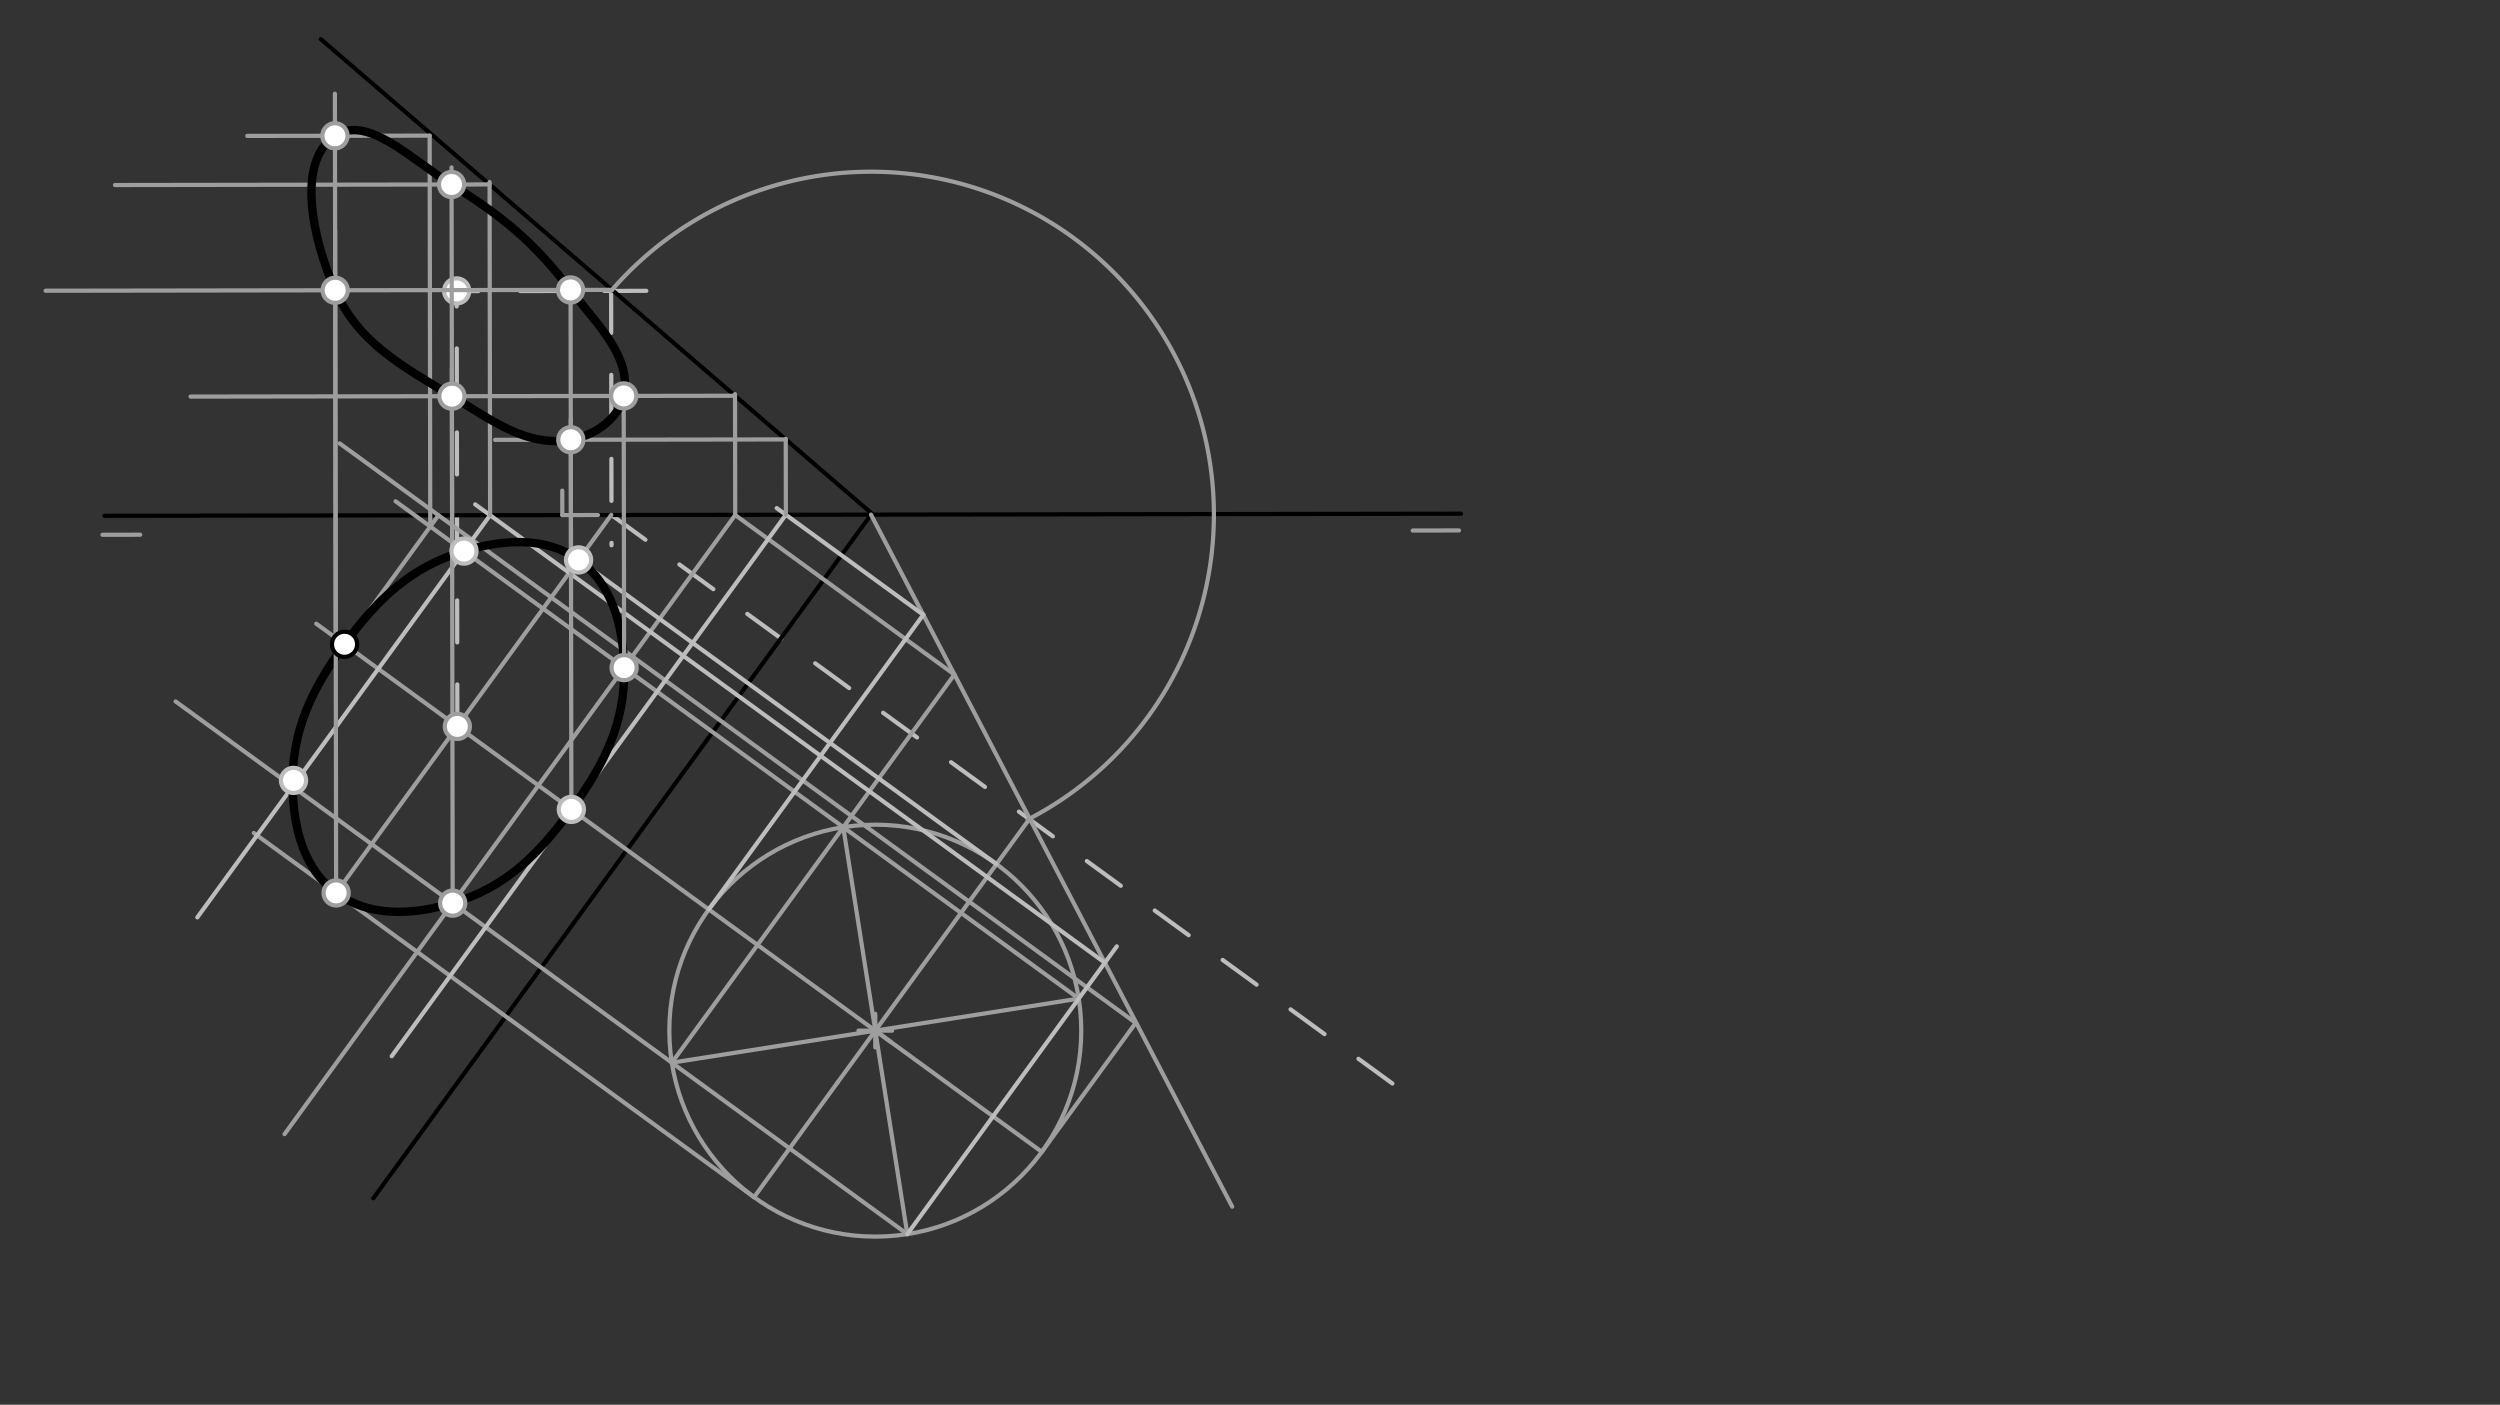 <svg xmlns="http://www.w3.org/2000/svg" class="svg--1it" height="100%" preserveAspectRatio="xMidYMid meet" viewBox="0 0 595.276 334.488" width="100%"><rect x="0" y="0" width="595.276" height="334.488" fill="#333333" stroke="none"/><defs><marker id="marker-arrow" markerHeight="16" markerUnits="userSpaceOnUse" markerWidth="24" orient="auto-start-reverse" refX="24" refY="4" viewBox="0 0 24 8"><path d="M 0 0 L 24 4 L 0 8 z" stroke="inherit"></path></marker></defs><g class="aux-layer--1FB"><g class="element--2qn"><line stroke="#BDBDBD" stroke-dasharray="10" stroke-linecap="round" stroke-width="1" x1="108.901" x2="108.74" y1="172.964" y2="69.271"></line></g><g class="element--2qn"><line stroke="#BDBDBD" stroke-dasharray="10" stroke-linecap="round" stroke-width="1" x1="153.891" x2="108.74" y1="69.252" y2="69.322"></line></g><g class="element--2qn"><line stroke="#BDBDBD" stroke-dasharray="10" stroke-linecap="round" stroke-width="1" x1="145.517" x2="145.611" y1="69.265" y2="129.832"></line></g><g class="element--2qn"><line stroke="#BDBDBD" stroke-dasharray="10" stroke-linecap="round" stroke-width="1" x1="145.6" x2="333.455" y1="122.633" y2="259.387"></line></g><g class="element--2qn"><circle cx="108.74" cy="69.271" r="3" stroke="#BDBDBD" stroke-width="1" fill="#ffffff"></circle>}</g></g><g class="main-layer--3Vd"><g class="element--2qn"><line stroke="#000000" stroke-dasharray="none" stroke-linecap="round" stroke-width="1" x1="24.891" x2="347.891" y1="122.82" y2="122.32"></line></g><g class="element--2qn"><line stroke="#9E9E9E" stroke-dasharray="none" stroke-linecap="round" stroke-width="1" x1="24.398" x2="33.389" y1="127.337" y2="127.323"></line></g><g class="element--2qn"><line stroke="#9E9E9E" stroke-dasharray="none" stroke-linecap="round" stroke-width="1" x1="347.397" x2="336.385" y1="126.304" y2="126.321"></line></g><g class="element--2qn"><line stroke="#9E9E9E" stroke-dasharray="none" stroke-linecap="round" stroke-width="1" x1="133.893" x2="133.884" y1="122.651" y2="116.827"></line></g><g class="element--2qn"><line stroke="#000000" stroke-dasharray="none" stroke-linecap="round" stroke-width="1" x1="207.893" x2="76.391" y1="122.537" y2="9.32"></line></g><g class="element--2qn"><line stroke="#000000" stroke-dasharray="none" stroke-linecap="round" stroke-width="1" x1="207.393" x2="88.891" y1="122.537" y2="285.32"></line></g><g class="element--2qn"><line stroke="#9E9E9E" stroke-dasharray="none" stroke-linecap="round" stroke-width="1" x1="133.893" x2="142.376" y1="122.651" y2="122.638"></line></g><g class="element--2qn"><path d="M 145.517 69.265 A 81.649 81.649 0 1 1 244.692 195.168" fill="none" stroke="#9E9E9E" stroke-dasharray="none" stroke-linecap="round" stroke-width="1"></path></g><g class="element--2qn"><line stroke="#9E9E9E" stroke-dasharray="none" stroke-linecap="round" stroke-width="1" x1="207.393" x2="293.391" y1="122.537" y2="287.32"></line></g><g class="element--2qn"><line stroke="#9E9E9E" stroke-dasharray="none" stroke-linecap="round" stroke-width="1" x1="108.901" x2="145.561" y1="172.964" y2="122.605"></line></g><g class="element--2qn"><line stroke="#9E9E9E" stroke-dasharray="none" stroke-linecap="round" stroke-width="1" x1="245.169" x2="199.446" y1="194.921" y2="257.729"></line></g><g class="element--2qn"><line stroke="#9E9E9E" stroke-dasharray="none" stroke-linecap="round" stroke-width="1" x1="108.901" x2="212.133" y1="172.964" y2="248.114"></line></g><g class="element--2qn"><g class="center--1s5"><line x1="204.416" y1="245.408" x2="212.416" y2="245.408" stroke="#9E9E9E" stroke-width="1" stroke-linecap="round"></line><line x1="208.416" y1="241.408" x2="208.416" y2="249.408" stroke="#9E9E9E" stroke-width="1" stroke-linecap="round"></line><circle class="hit--230" cx="208.416" cy="245.408" r="4" stroke="none" fill="transparent"></circle></g><circle cx="208.416" cy="245.408" fill="none" r="49.042" stroke="#9E9E9E" stroke-dasharray="none" stroke-width="1"></circle></g><g class="element--2qn"><line stroke="#9E9E9E" stroke-dasharray="none" stroke-linecap="round" stroke-width="1" x1="208.416" x2="248.064" y1="245.408" y2="274.271"></line></g><g class="element--2qn"><line stroke="#9E9E9E" stroke-dasharray="none" stroke-linecap="round" stroke-width="1" x1="199.446" x2="179.552" y1="257.729" y2="285.057"></line></g><g class="element--2qn"><line stroke="#9E9E9E" stroke-dasharray="none" stroke-linecap="round" stroke-width="1" x1="200.789" x2="216.042" y1="196.963" y2="293.853"></line></g><g class="element--2qn"><line stroke="#9E9E9E" stroke-dasharray="none" stroke-linecap="round" stroke-width="1" x1="159.97" x2="256.861" y1="253.034" y2="237.781"></line></g><g class="element--2qn"><line stroke="#9E9E9E" stroke-dasharray="none" stroke-linecap="round" stroke-width="1" x1="159.97" x2="227.243" y1="253.034" y2="160.624"></line></g><g class="element--2qn"><line stroke="#9E9E9E" stroke-dasharray="none" stroke-linecap="round" stroke-width="1" x1="227.243" x2="175.061" y1="160.624" y2="122.637"></line></g><g class="element--2qn"><line stroke="#9E9E9E" stroke-dasharray="none" stroke-linecap="round" stroke-width="1" x1="175.061" x2="67.754" y1="122.637" y2="270.041"></line></g><g class="element--2qn"><line stroke="#9E9E9E" stroke-dasharray="none" stroke-linecap="round" stroke-width="1" x1="216.042" x2="41.816" y1="293.853" y2="167.021"></line></g><g class="element--2qn"><line stroke="#9E9E9E" stroke-dasharray="none" stroke-linecap="round" stroke-width="1" x1="256.861" x2="94.197" y1="237.781" y2="119.366"></line></g><g class="element--2qn"><line stroke="#9E9E9E" stroke-dasharray="none" stroke-linecap="round" stroke-width="1" x1="179.552" x2="60.429" y1="285.057" y2="198.338"></line></g><g class="element--2qn"><line stroke="#9E9E9E" stroke-dasharray="none" stroke-linecap="round" stroke-width="1" x1="108.901" x2="80.038" y1="172.964" y2="212.612"></line></g><g class="element--2qn"><line stroke="#9E9E9E" stroke-dasharray="none" stroke-linecap="round" stroke-width="1" x1="248.064" x2="270.422" y1="274.271" y2="243.559"></line></g><g class="element--2qn"><line stroke="#9E9E9E" stroke-dasharray="none" stroke-linecap="round" stroke-width="1" x1="270.422" x2="80.88" y1="243.559" y2="105.577"></line></g><g class="element--2qn"><line stroke="#9E9E9E" stroke-dasharray="none" stroke-linecap="round" stroke-width="1" x1="104.397" x2="78.309" y1="122.696" y2="158.533"></line></g><g class="element--2qn"><line stroke="#9E9E9E" stroke-dasharray="none" stroke-linecap="round" stroke-width="1" x1="108.901" x2="75.301" y1="172.964" y2="148.504"></line></g><g class="element--2qn"><line stroke="#BDBDBD" stroke-dasharray="none" stroke-linecap="round" stroke-width="1" x1="168.767" x2="219.871" y1="216.545" y2="146.344"></line></g><g class="element--2qn"><line stroke="#BDBDBD" stroke-dasharray="none" stroke-linecap="round" stroke-width="1" x1="219.84" x2="184.946" y1="146.387" y2="120.986"></line></g><g class="element--2qn"><line stroke="#BDBDBD" stroke-dasharray="none" stroke-linecap="round" stroke-width="1" x1="187.121" x2="93.271" y1="122.569" y2="251.49"></line></g><g class="element--2qn"><line stroke="#BDBDBD" stroke-dasharray="none" stroke-linecap="round" stroke-width="1" x1="216.042" x2="265.918" y1="293.853" y2="225.34"></line></g><g class="element--2qn"><line stroke="#BDBDBD" stroke-dasharray="none" stroke-linecap="round" stroke-width="1" x1="263.079" x2="113.143" y1="229.24" y2="120.09"></line></g><g class="element--2qn"><line stroke="#BDBDBD" stroke-dasharray="none" stroke-linecap="round" stroke-width="1" x1="116.698" x2="46.987" y1="122.678" y2="218.439"></line></g><g class="element--2qn"><line stroke="#BDBDBD" stroke-dasharray="none" stroke-linecap="round" stroke-width="1" x1="237.279" x2="135.52" y1="205.759" y2="131.682"></line></g><g class="element--2qn"><path d="M 137.764 133.315 C 130.04 127.756, 120.035 128.338, 110.48 131.22 C 97.884 135.019, 89.965 142.521, 82.039 153.409 C 74.112 164.297, 69.407 174.138, 69.661 187.292 C 69.854 197.27, 72.375 206.97, 80.038 212.612 C 87.838 218.356, 98.076 217.951, 107.788 215.047 C 120.344 211.294, 128.123 203.613, 136.049 192.727 C 143.974 181.84, 148.893 172.077, 148.607 158.975 C 148.386 148.84, 145.627 138.974, 137.764 133.315" fill="none" stroke="#000000" stroke-linecap="round" stroke-width="2"></path></g><g class="element--2qn"><line stroke="#9E9E9E" stroke-dasharray="none" stroke-linecap="round" stroke-width="1" x1="175.061" x2="175.016" y1="122.637" y2="93.841"></line></g><g class="element--2qn"><line stroke="#9E9E9E" stroke-dasharray="none" stroke-linecap="round" stroke-width="1" x1="175.017" x2="45.385" y1="94.233" y2="94.433"></line></g><g class="element--2qn"><line stroke="#9E9E9E" stroke-dasharray="none" stroke-linecap="round" stroke-width="1" x1="148.607" x2="148.502" y1="158.975" y2="90.838"></line></g><g class="element--2qn"><line stroke="#9E9E9E" stroke-dasharray="none" stroke-linecap="round" stroke-width="1" x1="107.788" x2="107.591" y1="215.047" y2="87.799"></line></g><g class="element--2qn"><line stroke="#9E9E9E" stroke-dasharray="none" stroke-linecap="round" stroke-width="1" x1="187.121" x2="187.093" y1="122.569" y2="104.5"></line></g><g class="element--2qn"><line stroke="#9E9E9E" stroke-dasharray="none" stroke-linecap="round" stroke-width="1" x1="187.094" x2="117.885" y1="104.63" y2="104.737"></line></g><g class="element--2qn"><line stroke="#9E9E9E" stroke-dasharray="none" stroke-linecap="round" stroke-width="1" x1="136.049" x2="135.905" y1="192.727" y2="99.809"></line></g><g class="element--2qn"><line stroke="#9E9E9E" stroke-dasharray="none" stroke-linecap="round" stroke-width="1" x1="145.73" x2="10.861" y1="69.018" y2="69.227"></line></g><g class="element--2qn"><line stroke="#9E9E9E" stroke-dasharray="none" stroke-linecap="round" stroke-width="1" x1="80.038" x2="79.793" y1="212.612" y2="54.791"></line></g><g class="element--2qn"><line stroke="#9E9E9E" stroke-dasharray="none" stroke-linecap="round" stroke-width="1" x1="135.955" x2="135.857" y1="131.998" y2="69.034"></line></g><g class="element--2qn"><line stroke="#9E9E9E" stroke-dasharray="none" stroke-linecap="round" stroke-width="1" x1="116.698" x2="116.575" y1="122.678" y2="43.343"></line></g><g class="element--2qn"><line stroke="#9E9E9E" stroke-dasharray="none" stroke-linecap="round" stroke-width="1" x1="116.576" x2="27.382" y1="43.918" y2="44.056"></line></g><g class="element--2qn"><line stroke="#9E9E9E" stroke-dasharray="none" stroke-linecap="round" stroke-width="1" x1="102.448" x2="102.304" y1="125.373" y2="32.295"></line></g><g class="element--2qn"><line stroke="#9E9E9E" stroke-dasharray="none" stroke-linecap="round" stroke-width="1" x1="102.304" x2="58.886" y1="32.295" y2="32.362"></line></g><g class="element--2qn"><line stroke="#9E9E9E" stroke-dasharray="none" stroke-linecap="round" stroke-width="1" x1="79.944" x2="79.743" y1="151.884" y2="22.322"></line></g><g class="element--2qn"><line stroke="#9E9E9E" stroke-dasharray="none" stroke-linecap="round" stroke-width="1" x1="107.665" x2="107.517" y1="135.088" y2="39.869"></line></g><g class="element--2qn"><path d="M 79.758 32.33 C 70.392 38.578, 74.439 57.006, 79.815 69.12 C 85.299 81.476, 95.351 86.926, 107.601 94.337 C 117.445 100.292, 125.506 106.5, 135.912 104.709 C 141.557 103.738, 147.377 99.65, 148.507 94.274 C 150.457 84.994, 142.425 77.581, 135.857 69.034 C 127.051 57.574, 119.845 51.664, 107.523 43.932 C 97.728 37.786, 87.419 27.22, 79.758 32.33" fill="none" stroke="#000000" stroke-linecap="round" stroke-width="2"></path></g><g class="element--2qn"><circle cx="108.901" cy="172.964" r="3" stroke="#9E9E9E" stroke-width="1" fill="#ffffff"></circle>}</g><g class="element--2qn"><circle cx="107.788" cy="215.047" r="3" stroke="#9E9E9E" stroke-width="1" fill="#ffffff"></circle>}</g><g class="element--2qn"><circle cx="148.607" cy="158.975" r="3" stroke="#9E9E9E" stroke-width="1" fill="#ffffff"></circle>}</g><g class="element--2qn"><circle cx="80.038" cy="212.612" r="3" stroke="#9E9E9E" stroke-width="1" fill="#ffffff"></circle>}</g><g class="element--2qn"><circle cx="82.039" cy="153.409" r="3" stroke="#000000" stroke-width="1" fill="#ffffff"></circle>}</g><g class="element--2qn"><circle cx="136.049" cy="192.727" r="3" stroke="#BDBDBD" stroke-width="1" fill="#ffffff"></circle>}</g><g class="element--2qn"><circle cx="69.891" cy="185.82" r="3" stroke="#BDBDBD" stroke-width="1" fill="#ffffff"></circle>}</g><g class="element--2qn"><circle cx="110.48" cy="131.22" r="3" stroke="#BDBDBD" stroke-width="1" fill="#ffffff"></circle>}</g><g class="element--2qn"><circle cx="137.764" cy="133.315" r="3" stroke="#BDBDBD" stroke-width="1" fill="#ffffff"></circle>}</g><g class="element--2qn"><circle cx="148.507" cy="94.274" r="3" stroke="#9E9E9E" stroke-width="1" fill="#ffffff"></circle>}</g><g class="element--2qn"><circle cx="107.601" cy="94.337" r="3" stroke="#9E9E9E" stroke-width="1" fill="#ffffff"></circle>}</g><g class="element--2qn"><circle cx="135.912" cy="104.709" r="3" stroke="#9E9E9E" stroke-width="1" fill="#ffffff"></circle>}</g><g class="element--2qn"><circle cx="79.815" cy="69.12" r="3" stroke="#9E9E9E" stroke-width="1" fill="#ffffff"></circle>}</g><g class="element--2qn"><circle cx="135.857" cy="69.034" r="3" stroke="#9E9E9E" stroke-width="1" fill="#ffffff"></circle>}</g><g class="element--2qn"><circle cx="79.758" cy="32.33" r="3" stroke="#9E9E9E" stroke-width="1" fill="#ffffff"></circle>}</g><g class="element--2qn"><circle cx="107.523" cy="43.932" r="3" stroke="#9E9E9E" stroke-width="1" fill="#ffffff"></circle>}</g></g><g class="snaps-layer--2PT"></g><g class="temp-layer--rAP"></g></svg>
